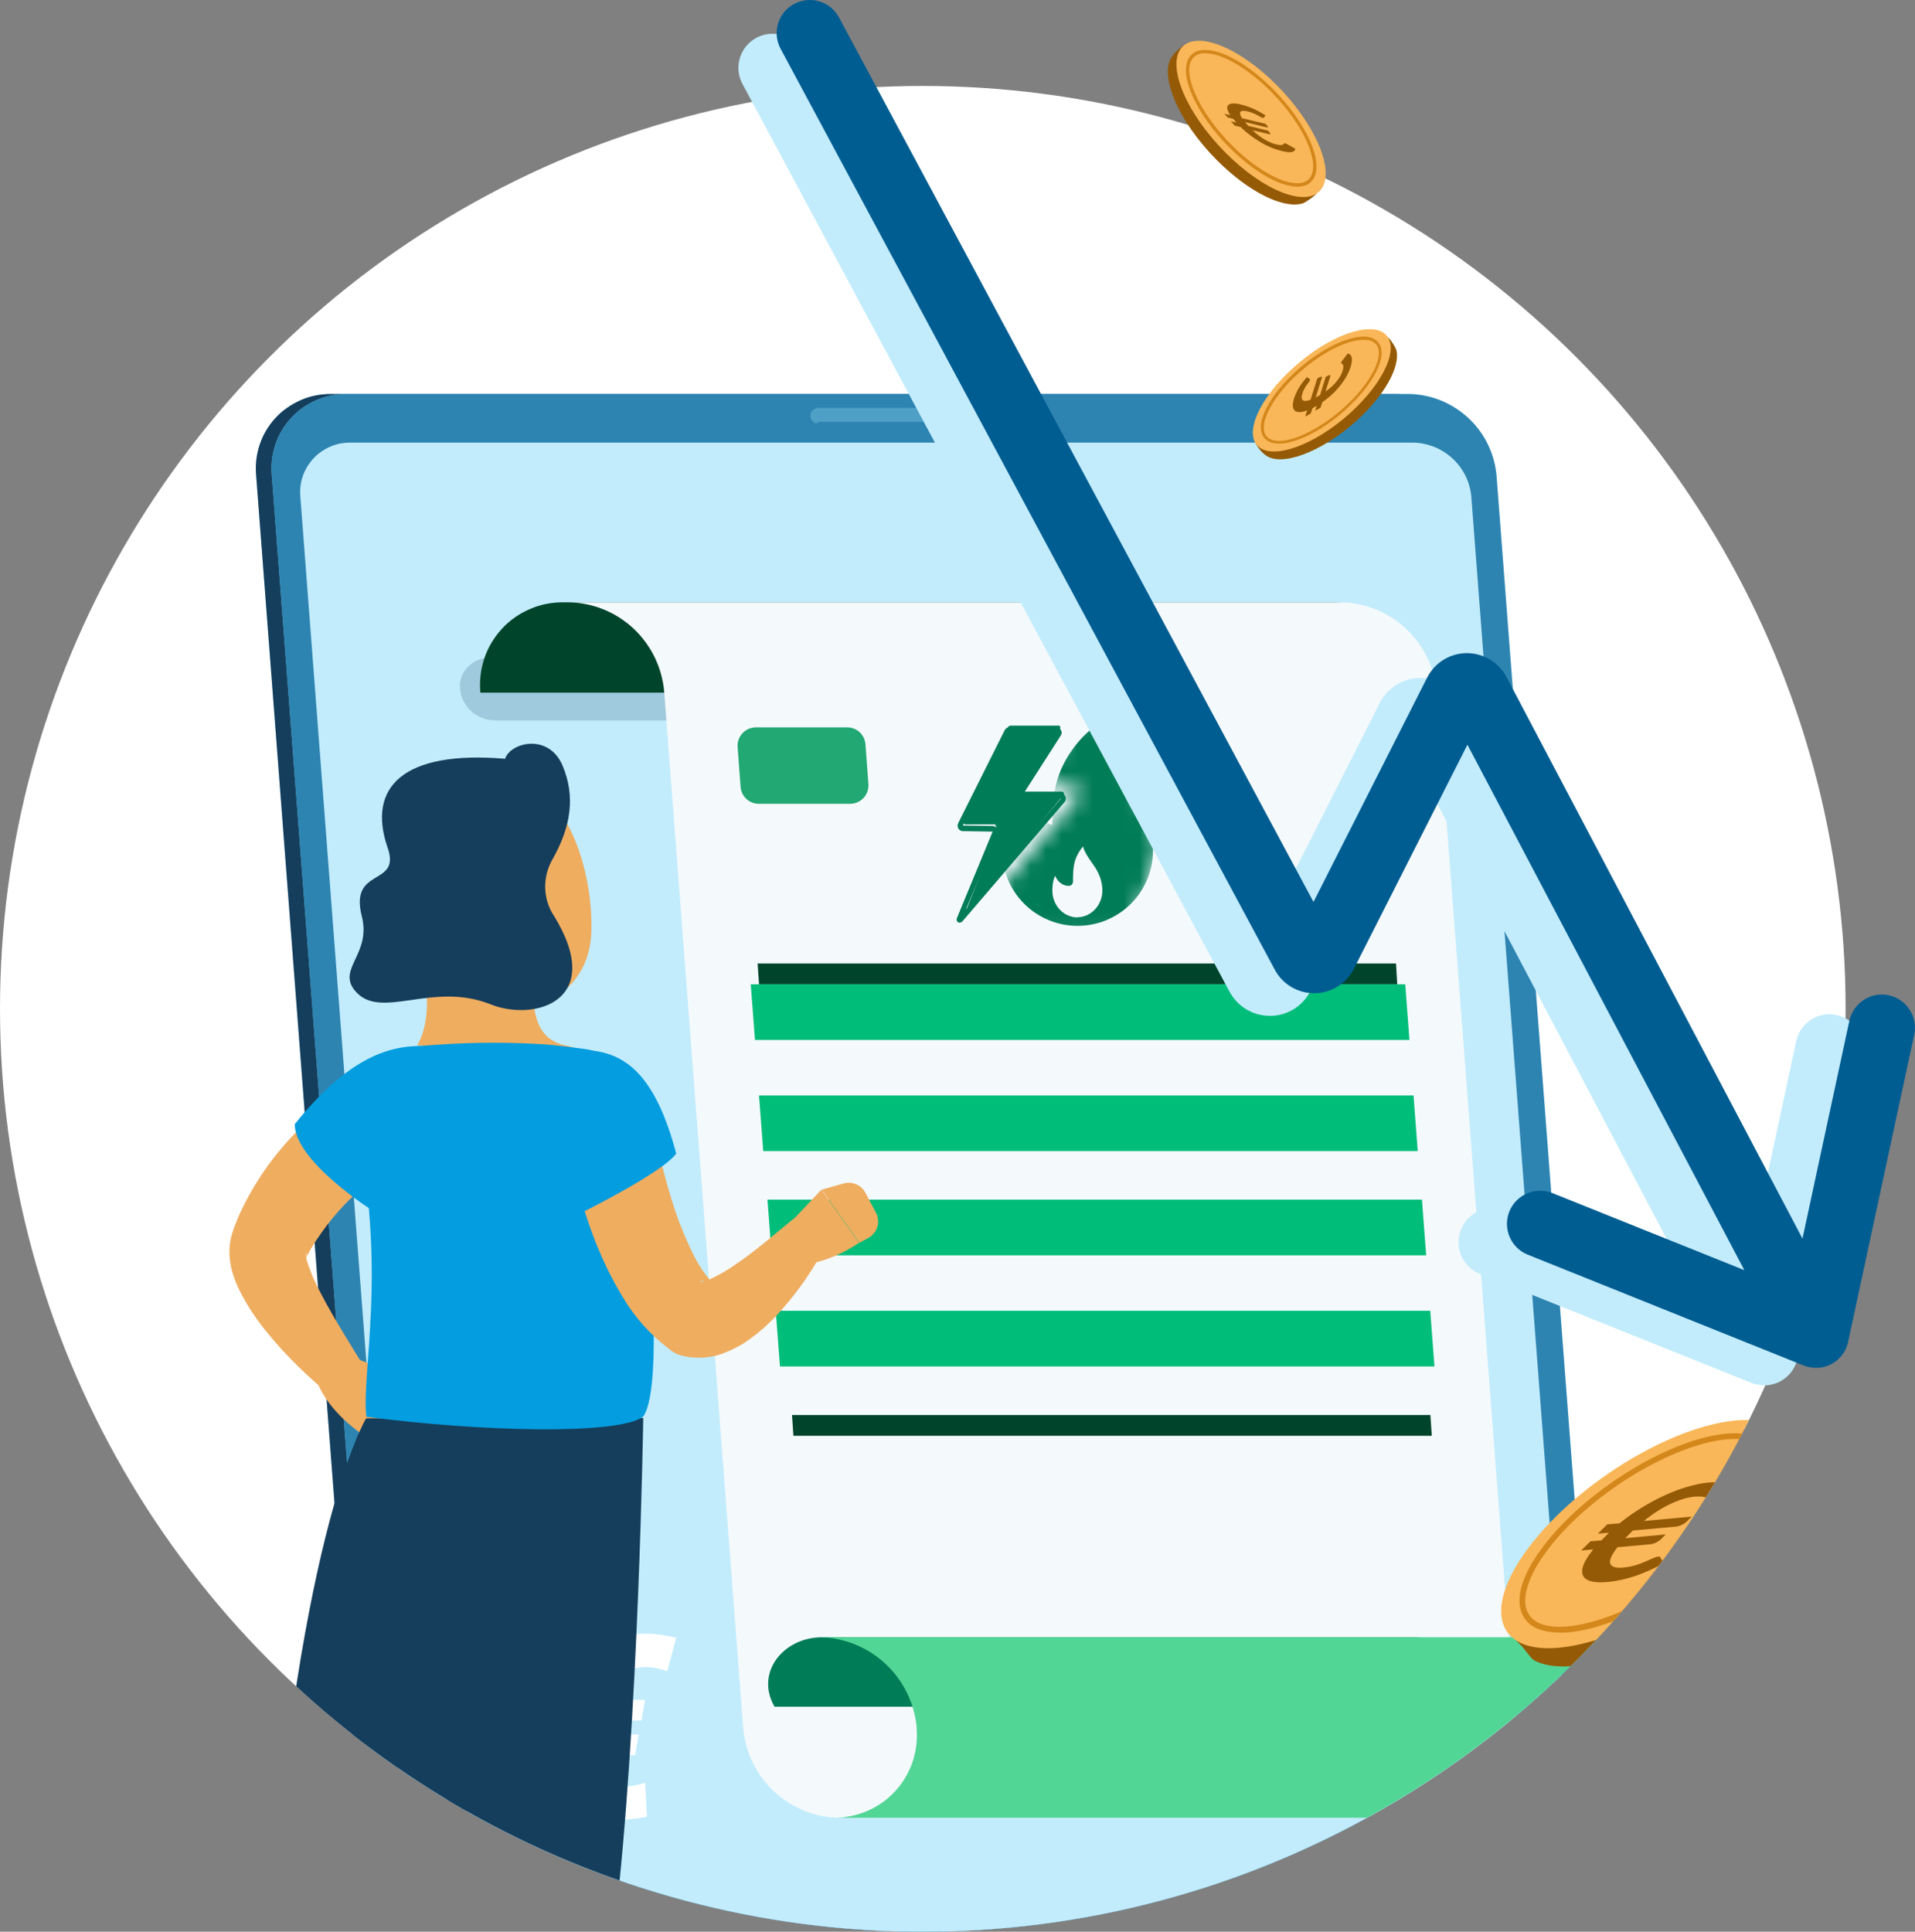 
<svg id="Capa_2" viewBox="0 0 122.54 123.6" xlink="http://www.w3.org/1999/xlink" xmlns="http://www.w3.org/2000/svg">
  <rect x="0" y="0" width="122.54" height="123.6" fill="#808080" stroke="none"/>
  <defs>
    <style>
      .cls-1 {
        fill: #fff;
      }

      .cls-2 {
        mask: url(#mask);
      }

      .cls-3 {
        fill: #9be1fd;
      }

      .cls-4 {
        fill: none;
      }

      .cls-5 {
        fill: #955a06;
      }

      .cls-6 {
        clip-path: url(#clippath-1);
      }

      .cls-7 {
        fill: #f4f9fc;
      }

      .cls-8 {
        fill: #c2ecfc;
      }

      .cls-9 {
        fill: #efad60;
      }

      .cls-10 {
        fill: #00bd79;
      }

      .cls-11 {
        fill: #22a872;
      }

      .cls-12 {
        fill: #039de0;
      }

      .cls-13 {
        opacity: .7;
      }

      .cls-13, .cls-14, .cls-15 {
        isolation: isolate;
      }

      .cls-16, .cls-14 {
        opacity: .3;
      }

      .cls-15 {
        opacity: .2;
      }

      .cls-17 {
        fill: #f9b759;
      }

      .cls-18 {
        fill: #00452b;
      }

      .cls-19 {
        fill: #007c56;
      }

      .cls-20 {
        fill: #e1f6ff;
      }

      .cls-21 {
        fill: #d4871a;
      }

      .cls-22 {
        fill: #51d696;
      }

      .cls-23 {
        clip-path: url(#clippath);
      }

      .cls-24 {
        fill: #153e5c;
      }

      .cls-25 {
        fill: #005d91;
      }
    </style>
    <clipPath id="clippath">
      <circle class="cls-4" cx="59.05" cy="64.55" r="59.05"></circle>
    </clipPath>
    <clipPath id="clippath-1">
      <rect class="cls-4" height="167.06" width="142.84" x="-10.02" y="-16.28"></rect>
    </clipPath>
    <mask height="13.91" id="mask" maskUnits="userSpaceOnUse" width="10.8" x="63.43" y="45.87">
      <g id="mask0_9952_194-2">
        <path class="cls-20" d="M68.84,45.87l-2.23,4.33,1.94.06c.43.01.65.52.37.84l-5.5,6.44,1,2.25h7.79l2.01-5.56-3.05-8.16-2.34-.2Z"></path>
      </g>
    </mask>
  </defs>
  <g id="Capa_1-2">
    <g>
      <circle class="cls-1" cx="59.05" cy="64.55" r="59.05"></circle>
      <g class="cls-23">
        <g>
          <g id="mask0_9952_194">
            <path class="cls-20" d="M68.65,40.78l-1.77,3.43,1.54.04c.34,0,.52.41.3.67l-4.35,5.1.79,1.78h6.17l1.59-4.4-2.42-6.46-1.85-.15Z"></path>
          </g>
          <g class="cls-6">
            <g>
              <g>
                <path class="cls-3" d="M30.31,144.75h67.96c.67,0,1.33-.12,1.94-.39s1.16-.65,1.62-1.14c.45-.49.8-1.07,1.01-1.7.21-.63.29-1.3.23-1.97l-8.32-109.13c-.13-1.41-.77-2.71-1.81-3.68-1.03-.96-2.39-1.51-3.8-1.53H21.19c-.67,0-1.33.12-1.94.39s-1.17.65-1.62,1.14c-.45.49-.8,1.07-1.01,1.7-.21.63-.29,1.3-.23,1.97l8.32,109.13c.13,1.41.77,2.71,1.81,3.67,1.03.96,2.39,1.51,3.8,1.53Z"></path>
                <path class="cls-24" d="M30.31,144.75h67.96c.67,0,1.33-.12,1.94-.39s1.16-.65,1.62-1.14c.45-.49.8-1.07,1.01-1.7.21-.63.29-1.3.23-1.97l-8.32-109.13c-.13-1.41-.77-2.71-1.81-3.68-1.03-.96-2.39-1.51-3.8-1.53H21.19c-.67,0-1.33.12-1.94.39s-1.17.65-1.62,1.14c-.45.49-.8,1.07-1.01,1.7-.21.63-.29,1.3-.23,1.97l8.32,109.13c.13,1.41.77,2.71,1.81,3.67,1.03.96,2.39,1.51,3.8,1.53Z"></path>
                <path class="cls-3" d="M31.32,144.75h67.97c.67,0,1.33-.12,1.94-.39.61-.26,1.16-.65,1.62-1.14.45-.49.8-1.07,1.01-1.7.21-.63.29-1.3.23-1.97l-8.33-109.13c-.13-1.41-.77-2.72-1.81-3.68s-2.39-1.51-3.8-1.53H22.19c-.67,0-1.33.12-1.94.39-.61.26-1.17.65-1.62,1.14-.45.49-.8,1.07-1.01,1.7-.21.63-.29,1.3-.23,1.97l8.32,109.13c.13,1.41.77,2.72,1.81,3.68,1.04.96,2.39,1.51,3.8,1.53Z"></path>
                <g class="cls-13">
                  <path class="cls-25" d="M31.32,144.75h67.97c.67,0,1.33-.12,1.94-.39.61-.26,1.16-.65,1.62-1.14.45-.49.8-1.07,1.01-1.7.21-.63.29-1.3.23-1.97l-8.33-109.13c-.13-1.41-.77-2.72-1.81-3.68s-2.39-1.51-3.8-1.53H22.19c-.67,0-1.33.12-1.94.39-.61.26-1.17.65-1.62,1.14-.45.49-.8,1.07-1.01,1.7-.21.63-.29,1.3-.23,1.97l8.32,109.13c.13,1.41.77,2.72,1.81,3.68,1.04.96,2.39,1.51,3.8,1.53Z"></path>
                </g>
                <path class="cls-8" d="M99.16,142.97c.45,0,.89-.08,1.3-.26.41-.18.78-.44,1.08-.76s.53-.72.68-1.14c.14-.42.19-.87.15-1.31l-8.22-107.71c-.08-.94-.51-1.81-1.2-2.45s-1.59-1-2.53-1.02H22.43c-.45,0-.89.08-1.3.26-.41.18-.78.44-1.08.76-.3.33-.53.71-.68,1.14-.14.42-.19.87-.15,1.31l8.22,107.71c.08.94.51,1.81,1.2,2.45.69.64,1.59,1,2.53,1.02h67.99Z"></path>
                <g class="cls-15">
                  <path class="cls-24" d="M31.65,46.1h48.67c.26,0,.53-.05.77-.15.24-.1.46-.25.64-.44.18-.19.32-.41.4-.66.08-.24.12-.5.09-.76h0c-.05-.54-.31-1.04-.72-1.41-.41-.37-.94-.58-1.5-.59H31.34c-.26,0-.53.05-.77.15-.24.1-.46.25-.64.44-.18.19-.32.41-.4.65-.08.24-.12.5-.09.76h0c.05.54.3,1.04.71,1.41.41.37.94.58,1.5.59h0Z"></path>
                </g>
                <g class="cls-14">
                  <path class="cls-3" d="M52.41,26.99h7.86c.06.15.13.13.19.11.06-.03.11-.06.16-.11.04-.05.08-.1.1-.17.02-.06.03-.13.02-.19h0c-.01-.14-.08-.26-.18-.36-.1-.09-.23-.15-.37-.17h-7.86c-.06.02-.13.03-.19.06-.06.03-.11.06-.16.11-.04.05-.08.1-.1.17-.02.06-.03.13-.02.19h0c.01.14.07.26.17.36.1.09.23.15.37,0Z"></path>
                </g>
                <path class="cls-18" d="M80.86,44.32c-.07-.74.02-1.48.25-2.19s.62-1.35,1.12-1.89c.5-.55,1.12-.98,1.8-1.27.68-.29,1.42-.44,2.16-.43h-50.12c-.74-.01-1.48.13-2.16.43-.68.29-1.3.72-1.8,1.27-.5.55-.89,1.19-1.12,1.89s-.32,1.45-.25,2.19h50.12Z"></path>
                <path class="cls-7" d="M85.79,38.54c1.55.02,3.03.62,4.16,1.67,1.13,1.05,1.84,2.49,1.98,4.03l5.06,66.37c.14,1.54.84,2.97,1.97,4.03,1.13,1.05,2.61,1.65,4.16,1.67h-49.42c-1.55-.02-3.03-.62-4.16-1.67-1.13-1.05-1.84-2.49-1.98-4.03l-5.06-66.37c-.14-1.54-.84-2.97-1.97-4.03-1.13-1.05-2.61-1.65-4.16-1.67h49.42Z"></path>
                <g class="cls-2">
                  <g>
                    <path class="cls-19" d="M65.05,56.9l2.63,1.9-.59-2.05.44-1.17.88.88.44-1.9.58-.88,1.46,2.49-.29,1.61-.29,1.02,2.49-1.61.73-2.63-.44-2.49-1.9-2.92-1.02-2.34-2.05,2.63-.44,3.66-1.32-.88-.44-1.32-1.17,1.02-.29,2.34.59,2.63Z"></path>
                    <path class="cls-19" d="M73.76,54.03v-.13c-.16-1.92-1.05-3.12-1.84-4.18-.73-.98-1.36-1.83-1.36-3.08,0-.1-.06-.19-.15-.24-.09-.05-.2-.04-.28.02-1.18.85-2.17,2.28-2.52,3.64-.02.08-.04.16-.06.24-.19.88-.22,1.83-.22,2.48-1.09-.23-1.34-1.87-1.34-1.89-.01-.08-.06-.16-.14-.2-.08-.04-.17-.04-.24,0-.06.03-1.41.71-1.49,3.45,0,.09,0,.18,0,.27,0,2.66,2.16,4.83,4.83,4.83s4.83-2.16,4.83-4.83c0-.13,0-.26-.02-.38ZM68.95,58.7c-.89,0-1.61-.77-1.61-1.71,0-.03,0-.06,0-.1.01-.4.09-.67.17-.85.16.33.43.64.88.64.15,0,.27-.12.27-.27,0-.38,0-.82.1-1.22.08-.35.29-.73.54-1.03.11.39.34.71.55,1.01.31.44.63.9.69,1.67,0,.05,0,.09,0,.14,0,.94-.72,1.71-1.61,1.71ZM70.64,58.35c.28-.38.45-.85.45-1.36,0-.06,0-.12-.01-.23-.06-.87-.44-1.42-.78-1.89-.29-.41-.53-.76-.53-1.26,0-.1-.06-.2-.15-.24-.09-.05-.2-.04-.28.03-.51.39-.94,1.04-1.09,1.67-.08.32-.1.67-.11.95-.19-.2-.24-.57-.24-.58-.01-.09-.06-.16-.14-.2-.08-.04-.17-.04-.25,0-.07.03-.66.37-.7,1.63,0,.04,0,.08,0,.13,0,.51.17.98.45,1.36-1.52-.66-2.6-2.18-2.6-3.94,0-.08,0-.16,0-.25.05-1.61.56-2.4.9-2.76.21.75.72,1.71,1.7,1.9.11.02.23.03.35.03.15,0,.27-.12.27-.27,0-.17,0-.35,0-.53.01-.72.06-1.5.23-2.24,0-.04.02-.07.03-.11.27-1.08,1.02-2.24,1.92-3.02.15,1.15.77,1.99,1.43,2.87.78,1.05,1.59,2.14,1.72,3.9v.13c.02.11.03.22.03.34,0,1.76-1.07,3.28-2.6,3.94Z"></path>
                  </g>
                </g>
                <path class="cls-19" d="M67.72,46.43h-3.08s-.1.03-.12.07l-2.85,6.07c-.04.08.02.18.12.18h1.89s.15.33.12.42l-1.93,4.97c-.03.08.08.14.13.08l6.05-7.36c.07-.08,0-.21-.1-.21h-2.43c-.1,0-.16-.11-.11-.2l2.42-3.83c.05-.09,0-.2-.11-.2Z"></path>
                <path class="cls-19" d="M61.42,59.04s-.08-.01-.11-.03c-.09-.05-.12-.16-.08-.26l2.29-5.54-1.9-.03c-.12,0-.23-.06-.29-.16-.06-.1-.07-.23-.02-.34l2.98-5.96c.06-.12.18-.19.31-.19h2.99c.13,0,.24.07.3.18.06.11.06.25-.01.35l-2.34,3.65.02.04h2.3c.14,0,.26.08.31.2.06.12.04.26-.05.37l-6.55,7.65s-.1.07-.16.07ZM64.61,46.85l-3,5.97,1.9.03c.12,0,.22.06.29.15.06.1.08.22.03.32l-2.02,4.87,6.08-7.1-.02-.04h-2.3c-.13,0-.24-.07-.3-.18-.06-.11-.06-.25.01-.35l2.34-3.65-.02-.04h-2.99Z"></path>
                <path class="cls-22" d="M58.65,110.53c.07.74-.02,1.48-.25,2.19-.24.7-.62,1.35-1.12,1.89-.5.55-1.12.98-1.8,1.27-.68.29-1.42.44-2.16.43h50.13c.74.01,1.48-.13,2.16-.43.68-.29,1.3-.73,1.8-1.27.5-.55.89-1.19,1.12-1.89.24-.7.32-1.45.25-2.19h-50.13Z"></path>
                <path class="cls-19" d="M88.14,109.2c-.19-2.46.58-4.44,3.03-4.44h-38.57c-2.45,0-4.3,2.24-3.04,4.44h38.57Z"></path>
                <path class="cls-22" d="M58.66,110.55c-.14-1.56-.85-3.02-2-4.09-1.15-1.07-2.65-1.68-4.22-1.7h50.13c1.57.02,3.07.63,4.22,1.69,1.15,1.07,1.86,2.52,2,4.08h-50.13Z"></path>
                <path class="cls-18" d="M48.57,62.98h40.84l-.08-1.33h-40.85l.09,1.33Z"></path>
                <path class="cls-10" d="M48.05,62.98h41.87l.27,3.56h-41.88l-.27-3.56Z"></path>
                <path class="cls-10" d="M48.57,70.09h41.88l.27,3.56h-41.88l-.27-3.56Z"></path>
                <path class="cls-10" d="M49.11,76.76h41.88l.27,3.56h-41.88l-.27-3.56Z"></path>
                <path class="cls-10" d="M49.64,83.87h41.88l.27,3.56h-41.88l-.27-3.56Z"></path>
                <path class="cls-18" d="M50.77,91.87h40.85l-.09-1.33h-40.85l.09,1.33Z"></path>
                <path class="cls-11" d="M54.22,46.54h-5.85c-.68,0-1.22.58-1.17,1.26l.19,2.55c.05.61.55,1.08,1.16,1.08h5.85c.68,0,1.22-.58,1.17-1.26l-.19-2.55c-.05-.61-.55-1.08-1.17-1.08Z"></path>
                <path class="cls-1" d="M39.87,114.3c.24,0,.48-.01.71-.06.24-.04.47-.1.7-.18l.12,2.18c-.32.07-.65.12-.99.15-.33.04-.67.06-1,.06-.65-.01-1.24-.12-1.76-.33-.52-.21-.96-.5-1.32-.89-.36-.38-.62-.84-.79-1.37-.16-.54-.2-1.14-.13-1.8l.44-2.79c.11-.73.31-1.39.62-1.98.31-.59.71-1.09,1.2-1.51.49-.41,1.05-.73,1.67-.94.63-.22,1.32-.32,2.07-.31.31,0,.62.03.93.08.31.05.62.11.93.18l-.57,2.15c-.2-.08-.4-.14-.61-.19-.21-.05-.42-.07-.63-.08-.41-.01-.79.04-1.12.16-.33.12-.62.29-.86.52-.24.22-.44.5-.59.82-.15.32-.25.68-.31,1.08l-.44,2.82c-.05.35-.05.66-.02.93.04.27.13.5.26.69.13.19.32.34.56.44.24.1.55.15.92.16ZM41.28,108.76l-.24,1.33h-6.75l.24-1.33h6.76ZM40.87,110.98l-.23,1.33h-6.72l.24-1.33h6.71Z"></path>
                <path class="cls-5" d="M80.93,29.09c-.25-.21-.42-.43-.58-.71l.05-.04c-.21-1.06.81-2.88,2.62-4.5,2.19-1.96,4.74-2.91,5.76-2.17l.07-.06c.21.2.49.69.51.82.24,1.06-.78,2.9-2.61,4.54-2.23,1.99-4.84,2.95-5.81,2.12Z"></path>
                <path class="cls-17" d="M82.81,23.48c-2.23,1.99-3.25,4.28-2.27,5.11.98.83,3.58-.12,5.81-2.12,2.23-2,3.25-4.28,2.27-5.11-.98-.82-3.58.12-5.81,2.12Z"></path>
                <path class="cls-21" d="M80.87,27.38c0,.27.09.48.26.62.36.3,1.07.28,1.96-.06.92-.35,1.94-1,2.86-1.82,1.15-1.02,1.98-2.18,2.21-3.06.05-.18.07-.34.07-.49,0-.27-.09-.48-.26-.62-.36-.3-1.07-.27-1.96.06-.92.35-1.94,1-2.86,1.82-1.15,1.02-1.97,2.19-2.21,3.06-.05.18-.07.34-.07.49ZM86.07,26.25c-.93.83-1.97,1.49-2.91,1.85-.97.37-1.73.38-2.15.03-.21-.18-.32-.43-.33-.76-.02-.96.9-2.41,2.34-3.7.94-.83,1.97-1.49,2.92-1.85.97-.37,1.73-.38,2.14-.03.21.18.32.43.33.76,0,.17-.02.35-.08.55-.25.92-1.08,2.09-2.27,3.15Z"></path>
                <path class="cls-5" d="M83.53,26.62l.11-.36c-.19.07-.35.11-.48.11-.13,0-.24-.03-.31-.09-.07-.07-.11-.16-.12-.29-.01-.13.01-.29.07-.48.08-.25.19-.49.33-.72.14-.23.31-.45.5-.66l.16.1s.02.02.03.03c0,.01,0,.04,0,.07,0,.03-.02.05-.04.08-.02.03-.04.06-.07.1-.03.04-.06.08-.09.12-.03.04-.07.09-.1.15-.03.05-.06.11-.1.18-.03.07-.06.14-.08.22-.07.21-.06.36.03.43.09.07.25.06.49-.03l.43-1.36.19-.11s.07-.02.09,0c.02.01.02.05,0,.11l-.38,1.22s.06-.03.08-.05c.03-.02.05-.03.08-.05.02-.01.04-.02.06-.03.02-.01.04-.02.06-.04l.36-1.15.19-.11s.07-.02.09,0c.02.01.02.05,0,.11l-.29.93c.3-.21.54-.43.72-.66.18-.22.31-.44.37-.66.04-.13.06-.23.05-.29,0-.06-.02-.1-.05-.13-.02-.03-.05-.05-.07-.06-.02-.02-.03-.04-.01-.08,0-.02.01-.04.03-.06.01-.02.03-.04.05-.06l.33-.43c.14.02.22.11.26.25.03.14,0,.34-.07.6-.07.21-.16.42-.28.63-.12.21-.26.41-.41.6-.16.19-.33.38-.52.55-.19.18-.4.34-.61.49l-.11.35-.34.19.1-.32s-.04.02-.06.04c-.02.01-.04.02-.06.03-.03.02-.06.03-.08.05-.03.02-.06.03-.08.05l-.1.32-.34.2Z"></path>
                <path class="cls-5" d="M115.49,93.36c-.07-.15-.52-.92-.62-1.04h0,0c-.08-.09-.16-.18-.25-.26l-.38-.39-.1.08c-1.96-.96-6.01.06-10.11,2.73-4.95,3.24-8.13,7.68-7.21,10.05l-.14.1.55.55s.05.05.08.08l.02.02h0c.14.13.66.87.84.96h0c1.94,1.02,6.03,0,10.17-2.7,5.05-3.29,8.25-7.85,7.16-10.18Z"></path>
                <path class="cls-17" d="M103.43,93.94c5.05-3.29,10.02-4.07,11.11-1.74,1.09,2.33-2.12,6.89-7.16,10.18-5.04,3.29-10.02,4.07-11.11,1.74-1.09-2.33,2.11-6.89,7.16-10.18"></path>
                <path class="cls-21" d="M111.01,92.07c-1.83,0-4.51,1-7.1,2.69-2.07,1.36-3.86,2.99-5.02,4.6-1.12,1.54-1.54,2.92-1.15,3.77.18.4.54.69,1.06.84.29.08.63.12,1,.12,1.83,0,4.51-1,7.1-2.69,2.08-1.36,3.86-2.99,5.02-4.6,1.12-1.55,1.54-2.92,1.15-3.78-.18-.4-.54-.68-1.06-.83-.29-.08-.63-.12-1-.12ZM99.81,104.46c-.41,0-.78-.05-1.11-.14-.63-.18-1.07-.53-1.29-1.03-.46-.99-.03-2.46,1.19-4.14,1.19-1.64,3.01-3.31,5.12-4.69,3.24-2.12,6.54-3.15,8.4-2.61.63.18,1.07.53,1.3,1.03.45.99.03,2.46-1.19,4.15-1.19,1.64-3.01,3.31-5.12,4.69-2.67,1.75-5.38,2.75-7.29,2.75"></path>
                <path class="cls-5" d="M102.82,97.54l.81-.07c.45-.36.91-.69,1.4-.99.49-.3.98-.57,1.47-.79.49-.23.97-.41,1.45-.55.48-.14.94-.24,1.37-.28.56-.05.97-.02,1.22.1.25.12.38.29.39.53l-.94.46c-.07.04-.14.07-.21.1-.07.03-.14.04-.22.05-.06,0-.1,0-.12-.02-.02-.02-.04-.04-.07-.07-.02-.03-.05-.06-.08-.1-.03-.03-.07-.06-.14-.09-.06-.03-.14-.04-.25-.06-.11-.01-.25,0-.43,0-.48.04-1,.2-1.56.46-.56.26-1.14.63-1.72,1.1l3.06-.28-.33.33c-.07.07-.17.13-.3.2-.13.06-.26.1-.39.11l-2.74.25c-.05.05-.1.1-.15.15-.05.05-.09.09-.14.14-.03.03-.07.07-.1.1s-.07.07-.09.1l2.58-.24-.32.32c-.07.07-.17.13-.3.2-.13.06-.25.1-.38.11l-2.09.19c-.38.49-.54.84-.46,1.05.08.21.36.3.84.25.29-.03.55-.08.78-.15.24-.07.44-.15.62-.23.18-.08.34-.15.47-.21.13-.06.25-.1.34-.11.04,0,.08,0,.1,0,.03,0,.04.02.05.05l.23.36c-.6.34-1.2.61-1.8.82-.6.2-1.19.33-1.77.39-.48.04-.85.03-1.12-.05-.26-.08-.43-.21-.5-.39-.07-.18-.05-.41.06-.69.12-.28.32-.59.61-.95l-.77.07.59-.59.71-.06s.06-.06.09-.1c.03-.03.07-.07.1-.1.05-.05.1-.1.14-.14.05-.05.1-.1.15-.15l-.71.06.6-.6Z"></path>
              </g>
              <g>
                <path class="cls-9" d="M22.95,86.98l1.42.57c.52.21.98.55,1.32.99l.65.83c.21.27.32.6.31.94,0,.34-.14.66-.36.92l-.69.79c-.13.14-.28.26-.45.35-.17.08-.36.13-.55.14-.19.01-.38-.02-.57-.08-.18-.06-.35-.16-.49-.29l-.67-.59s-2.05-1.44-2.65-3.34l.39-.39c.29-.31.66-.55,1.06-.69.4-.14.84-.19,1.26-.14h0Z"></path>
                <path class="cls-9" d="M26.86,73.17l-.46.31-.52.35c-.34.24-.69.5-1.02.75-.67.52-1.33,1.06-1.93,1.64-1.2,1.08-2.22,2.33-3.05,3.71-.1.17-.18.33-.27.5l-.06.13c.02-.05.03-.11.04-.16.01-.06.01-.13,0-.2-.04-.11-.04.18.05.47.24.76.56,1.49.94,2.18.81,1.55,1.83,3.15,2.79,4.72l.02.04c.19.31.25.69.16,1.05-.09.36-.31.66-.62.86-.24.14-.52.21-.8.2-.28-.02-.55-.12-.77-.29-.79-.61-1.54-1.27-2.25-1.97-.73-.71-1.41-1.45-2.05-2.24-.71-.86-1.32-1.8-1.81-2.81-.15-.31-.27-.64-.37-.97-.13-.43-.2-.88-.2-1.33,0-.3.03-.61.1-.91.04-.17.09-.34.15-.5l.07-.2c.1-.27.21-.54.32-.79.92-2.01,2.19-3.83,3.75-5.39.74-.76,1.53-1.46,2.36-2.11.42-.32.84-.64,1.28-.93.22-.15.44-.3.67-.44l.35-.21.39-.23c.62-.33,1.34-.42,2.02-.24.68.18,1.26.61,1.63,1.21.37.6.5,1.31.36,2-.14.69-.54,1.3-1.11,1.7l-.16.09Z"></path>
                <path class="cls-12" d="M26.9,66.93c-2.3,0-4.82,1-8.04,5,0,2.39,5.04,5.57,5.04,5.57,0,0,8.27-10.58,3-10.56Z"></path>
                <path class="cls-24" d="M35.65,90.72s-5.29,25.82-9.17,36.87c-4.07,11.58-15.31,29.45-15.74,30.22-1.6-.43-3.02-.99-3.97-1.91,0,0,5.27-19.38,10.41-31.96,1.97-26.25,6.25-33.19,6.25-33.19l12.22-.02Z"></path>
                <g class="cls-15">
                  <path class="cls-24" d="M27.57,104.46c-.24,4.99-.39,11.86-.17,20.22,1.62-5.21,3.38-12.28,4.86-18.62-.99-1.32-2.52-1.95-4.69-1.61Z"></path>
                </g>
                <path class="cls-9" d="M26.42,59.01c.74,2.25,1.46,5.9.28,7.87,0,0,4.41.15,10.05,3.54,2.66-2.93-.42-3.5-.42-3.5-2.34-.39-2.23-2.75-2.22-4.43l-7.69-3.48Z"></path>
                <path class="cls-9" d="M26.58,56.19c.9,3.85,1.21,5.49,3.41,7.15,3.32,2.49,7.62.52,7.84-3.52.19-3.64-1.3-9.32-5.19-10.2-3.88-.89-6.95,2.72-6.05,6.57Z"></path>
                <path class="cls-24" d="M35.4,58.53c-.67-1.07-.68-2.43-.06-3.52,1.2-2.11,1.49-4.04.66-6.02-.89-2.1-3.34-1.49-3.68-.44-6.52-.55-8.86,1.81-7.51,5.71.86,2.49-2.47,1.18-1.66,4.36.62,2.42-1.57,3.35-.46,4.74,1.61,2.01,4.92-.61,8.7.9,2.81,1.13,7.45-.21,4.01-5.74Z"></path>
                <path class="cls-24" d="M41.16,90.74s-.28,19.56-1.82,32.41c-1.54,12.85-6.85,38.05-6.85,38.05-1.4.33-2.85.32-4.24-.04,0,0-1.68-19.68,1.14-38.72-2.07-19.94-3.36-31.71-3.36-31.71h15.13Z"></path>
                <path class="cls-12" d="M41.88,72.56c-.07,1.51,2.32,5.01-.63,7.03.55,1.23,1.02,9.57-.1,11.06-1.63,1.18-10.42.96-17.71,0-.31-3.01,1.35-9.26-.68-19-.11-.53-.11-1.08,0-1.62.12-.53.34-1.03.66-1.47s.73-.81,1.21-1.08c.47-.27,1-.44,1.54-.49.61-.06,1.26-.11,1.93-.15,2.32-.16,4.65-.16,6.98,0,.75.07,1.53.17,2.27.27,1.3.18,2.48.84,3.31,1.85.84,1.01,1.27,2.29,1.21,3.6h0Z"></path>
                <g class="cls-16">
                  <g class="cls-14">
                    <path class="cls-24" d="M29.82,91.28l.59.04c-.19-.07-.4-.08-.59-.04h0Z"></path>
                  </g>
                  <g class="cls-14">
                    <path class="cls-24" d="M23.7,84.71s.02.09.04.14c.05-.34.05-.69,0-1.03-.01.3-.02.6-.04.89Z"></path>
                  </g>
                </g>
                <path class="cls-9" d="M50.82,77.97l1.74-1.85,2.41,3.4s-2.03,1.44-3.98,1.39l-.22-.5c-.18-.38-.27-.8-.26-1.22,0-.42.12-.84.31-1.21h0Z"></path>
                <path class="cls-9" d="M55.37,76.31l.68,1.28c.15.28.18.61.09.91-.09.3-.3.56-.58.71l-.57.31-2.41-3.4,1.38-.39c.27-.08.55-.07.81.04.26.1.47.29.6.54h0Z"></path>
                <path class="cls-9" d="M41.65,71.35l.15.75.17.79c.12.53.23,1.07.37,1.57.26,1.06.56,2.09.89,3.09.33.96.72,1.89,1.18,2.8.37.74.85,1.42,1.44,2.01l-.83-.39c-.24-.03-.29.04-.16.04.21-.02.41-.08.59-.17.59-.27,1.15-.6,1.68-.98.59-.39,1.18-.86,1.77-1.33.59-.48,1.18-.98,1.76-1.45l.06-.05c.25-.2.55-.31.87-.31.32,0,.63.11.87.31.25.2.42.48.48.79.07.31.02.64-.12.92-.4.75-.84,1.48-1.32,2.18-.49.71-1.03,1.39-1.61,2.03-.63.71-1.34,1.34-2.12,1.88-.49.33-1.02.59-1.57.79-.36.13-.73.21-1.11.24-.47.04-.94,0-1.4-.1-.27-.06-.52-.18-.74-.34l-.09-.07c-1.21-.91-2.23-2.04-3-3.34-.36-.59-.68-1.18-.97-1.77-.29-.6-.55-1.19-.79-1.79-.46-1.18-.84-2.38-1.16-3.6-.15-.61-.3-1.21-.42-1.82-.06-.31-.12-.61-.17-.92-.05-.31-.1-.6-.15-.97-.09-.71.1-1.42.52-1.99.43-.57,1.06-.96,1.76-1.07.7-.12,1.42.04,2.01.45.59.4,1,1.02,1.14,1.72l.03.13Z"></path>
                <path class="cls-12" d="M37.87,67.22c2.29.24,4.12,1.76,5.4,6.59-.98,1.36-7.18,4.35-7.18,4.35,0,0-3.45-11.48,1.78-10.94Z"></path>
              </g>
            </g>
          </g>
        </g>
      </g>
      <path class="cls-8" d="M112.28,88.56c-.08-.02-.15-.05-.22-.08l-17.36-6.97c-1.12-.45-1.66-1.72-1.21-2.84.45-1.12,1.72-1.66,2.84-1.21l11.88,4.77-17.28-32.78-7.07,13.95c-.49.98-1.48,1.59-2.57,1.6-1.09.01-2.09-.58-2.61-1.54L47.51,5.37c-.57-1.06-.17-2.38.89-2.95,1.06-.57,2.38-.17,2.95.89l29.86,55.65,7.08-13.98c.5-.98,1.49-1.59,2.58-1.6,1.1,0,2.1.59,2.61,1.56l18.55,35.19,2.91-13.51c.25-1.18,1.41-1.93,2.59-1.67,1.18.26,1.93,1.41,1.67,2.59l-4.16,19.33c-.01.07-.03.15-.06.22-.08.25-.19.47-.34.67-.02.02-.03.05-.05.07,0,0,0,0,0,0-.14.17-.3.32-.5.45,0,0,0,0,0,0h0s-.09.06-.14.09c-.12.07-.24.12-.37.16,0,0,0,0,0,0h0c-.12.04-.25.07-.37.09-.07.01-.15.02-.22.02-.24,0-.48-.02-.71-.09Z"></path>
      <path class="cls-25" d="M115.58,87.43c-.07-.02-.15-.05-.22-.08l-17.6-7.07c-1.09-.44-1.61-1.67-1.18-2.76.44-1.09,1.67-1.61,2.76-1.18l12.28,4.93-17.72-33.62-7.26,14.33c-.48.96-1.45,1.56-2.52,1.57-1.07.01-2.05-.57-2.55-1.51L49.95,3.12c-.55-1.03-.17-2.32.87-2.87,1.03-.55,2.32-.17,2.87.87l30.36,56.59,7.27-14.35c.49-.96,1.45-1.56,2.53-1.57,1.07,0,2.05.58,2.55,1.53l18.94,35.93,3-13.94c.25-1.14,1.37-1.87,2.52-1.63,1.14.25,1.87,1.37,1.63,2.52l-4.22,19.61c-.01.07-.03.14-.05.21-.07.24-.18.46-.33.65-.03.04-.06.08-.09.12,0,0,0,0,0,0,0,0,0,0,0,0,0,0,0,0,0,0h0c-.11.12-.23.24-.37.34,0,0,0,0,0,0-.08.05-.16.1-.24.15-.12.06-.24.11-.36.15-.1.03-.2.06-.31.07-.08.01-.15.02-.23.02-.23.01-.47-.02-.71-.09Z"></path>
      <path class="cls-5" d="M75.01,3.59c.23-.31.48-.51.8-.73l.05.05c1.23-.31,3.42.76,5.43,2.78,2.44,2.44,3.71,5.36,2.9,6.6l.07.08c-.23.26-.78.62-.92.65-1.23.35-3.44-.73-5.47-2.77-2.48-2.49-3.75-5.47-2.85-6.67Z"></path>
      <path class="cls-17" d="M81.69,5.44c-2.48-2.49-5.22-3.53-6.12-2.34-.9,1.2.37,4.18,2.85,6.67,2.48,2.49,5.22,3.54,6.12,2.34.9-1.19-.37-4.18-2.85-6.67Z"></path>
      <path class="cls-21" d="M77.01,3.41c-.32.02-.55.14-.71.35-.33.44-.25,1.27.2,2.29.47,1.06,1.29,2.2,2.31,3.23,1.27,1.28,2.68,2.17,3.73,2.39.21.04.41.06.58.05.31-.02.55-.14.71-.35.32-.44.25-1.27-.2-2.29-.47-1.06-1.29-2.2-2.31-3.23-1.27-1.28-2.68-2.17-3.72-2.39-.21-.04-.41-.06-.58-.05ZM78.66,9.43c-1.04-1.04-1.87-2.21-2.35-3.29-.49-1.11-.56-2-.18-2.51.19-.26.48-.41.86-.43,1.13-.08,2.88.9,4.48,2.51,1.03,1.04,1.87,2.21,2.35,3.29.49,1.11.56,2,.18,2.51-.19.26-.48.41-.86.43-.2.01-.42,0-.65-.06-1.09-.23-2.51-1.13-3.83-2.45Z"></path>
      <path class="cls-5" d="M78.32,7.27l.4.1c-.1-.15-.16-.29-.18-.4-.02-.11,0-.2.06-.25.06-.06.16-.09.3-.1.14,0,.31.01.52.07.28.07.55.16.81.28.26.12.51.26.75.41l-.09.13s-.02.02-.03.03c-.01,0-.04,0-.08,0-.03,0-.06-.02-.09-.04-.03-.02-.07-.04-.11-.06-.04-.02-.09-.05-.14-.08-.05-.03-.11-.05-.17-.08-.06-.03-.13-.05-.2-.08-.07-.03-.15-.05-.24-.07-.24-.06-.38-.05-.45.02-.06.07-.03.21.09.41l1.5.36.14.15s.03.06.02.07c-.01.02-.05.02-.12,0l-1.34-.33s.04.05.06.07c.02.02.04.04.06.07.01.02.03.03.04.05.01.02.03.03.04.05l1.27.31.13.15s.03.06.02.07c-.01.02-.05.02-.11,0l-1.03-.25c.26.25.52.45.78.6.26.15.51.26.74.31.14.03.25.05.31.04.06,0,.11-.02.13-.04.03-.02.05-.04.06-.05.01-.02.04-.02.09-.01.02,0,.04.01.06.02.02,0,.05.02.07.04l.5.28c-.01.11-.09.18-.23.21-.15.03-.36,0-.65-.07-.23-.06-.47-.13-.7-.23-.23-.1-.46-.21-.68-.35-.22-.13-.44-.28-.65-.44-.21-.16-.41-.33-.59-.51l-.38-.09-.25-.28.35.08s-.03-.03-.04-.05c-.01-.02-.03-.03-.04-.05-.02-.02-.04-.05-.06-.07-.02-.02-.04-.05-.06-.07l-.35-.08-.25-.28Z"></path>
    </g>
  </g>
</svg>